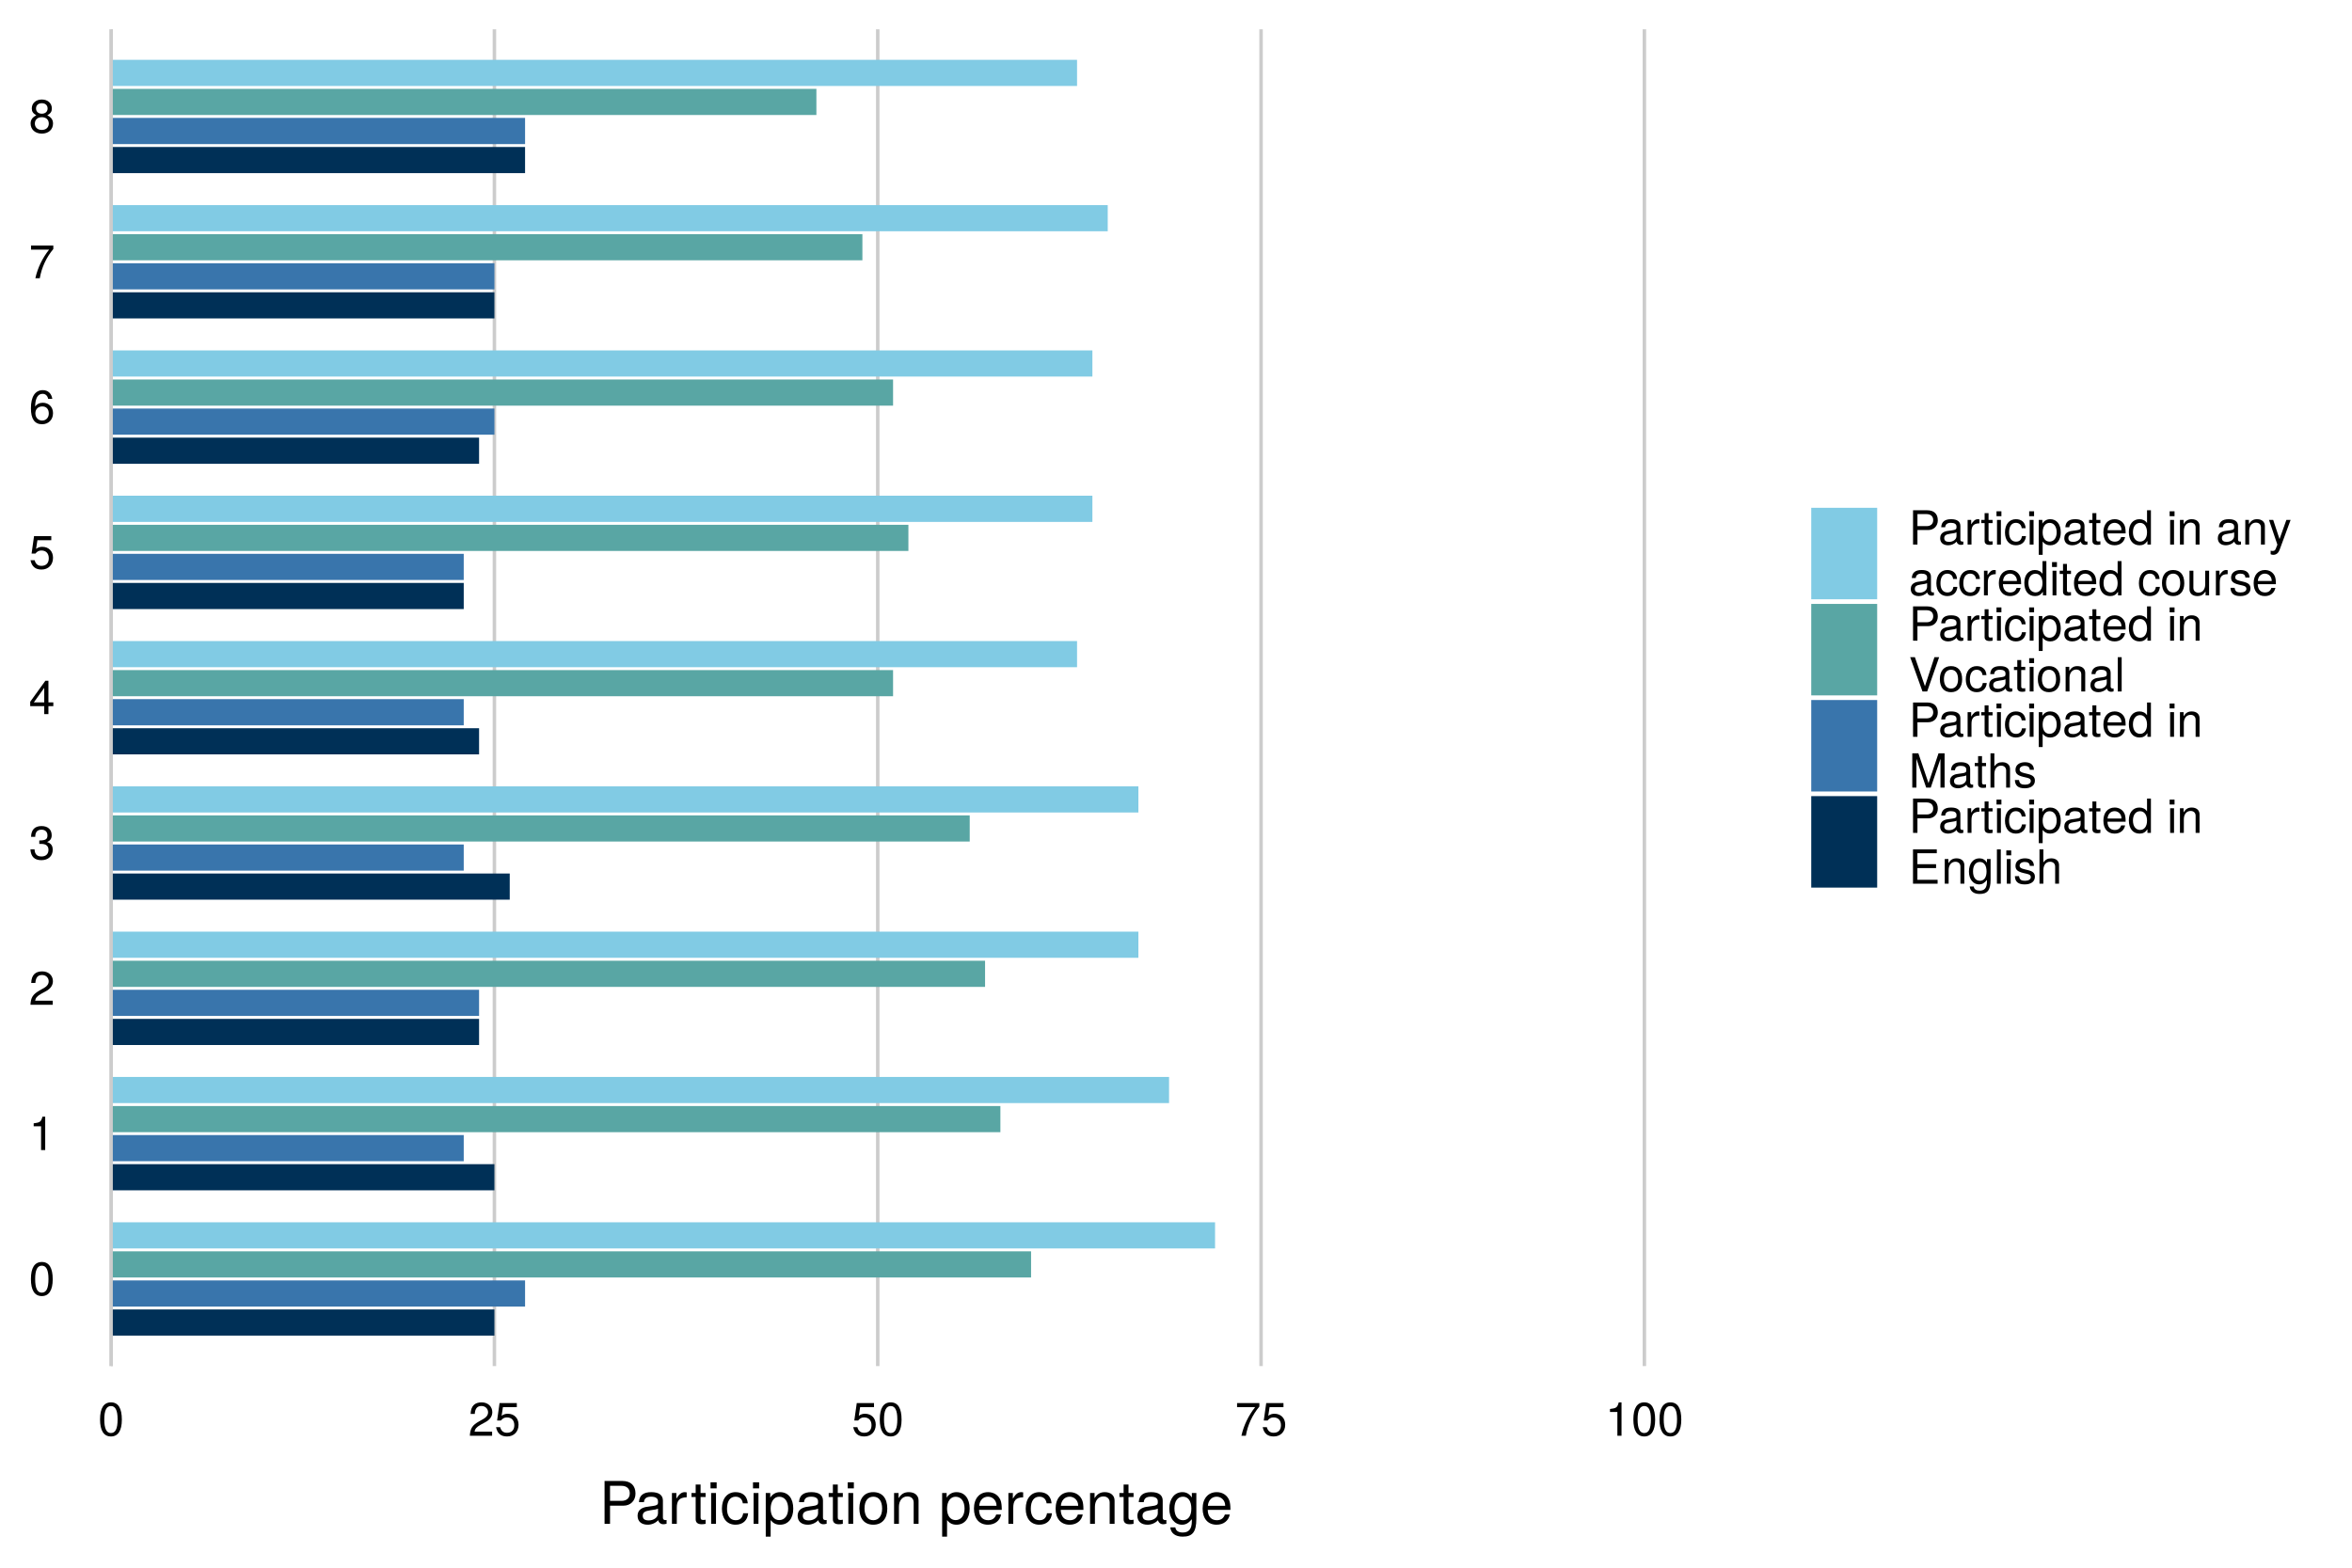 <?xml version="1.0" encoding="UTF-8"?>
<svg xmlns="http://www.w3.org/2000/svg" xmlns:xlink="http://www.w3.org/1999/xlink" width="720pt" height="480pt" viewBox="0 0 720 480" version="1.1">
<defs>
<g>
<symbol overflow="visible" id="glyph0-0">
<path style="stroke:none;" d=""/>
</symbol>
<symbol overflow="visible" id="glyph0-1">
<path style="stroke:none;" d="M 7.297 -4.906 C 7.297 -8.453 6.188 -10.219 3.969 -10.219 C 1.75 -10.219 0.625 -8.422 0.625 -5 C 0.625 -1.562 1.766 0.219 3.969 0.219 C 6.125 0.219 7.297 -1.562 7.297 -4.906 Z M 6 -5.031 C 6 -2.125 5.344 -0.828 3.938 -0.828 C 2.594 -0.828 1.922 -2.188 1.922 -4.984 C 1.922 -7.781 2.594 -9.094 3.969 -9.094 C 5.328 -9.094 6 -7.766 6 -5.031 Z M 6 -5.031 "/>
</symbol>
<symbol overflow="visible" id="glyph0-2">
<path style="stroke:none;" d="M 5 0 L 5 -10.219 L 4.156 -10.219 C 3.719 -8.641 3.422 -8.422 1.469 -8.188 L 1.469 -7.281 L 3.734 -7.281 L 3.734 0 Z M 5 0 "/>
</symbol>
<symbol overflow="visible" id="glyph0-3">
<path style="stroke:none;" d="M 7.359 -7.219 C 7.359 -8.953 6.016 -10.219 4.094 -10.219 C 2 -10.219 0.797 -9.141 0.719 -6.672 L 1.984 -6.672 C 2.094 -8.391 2.797 -9.109 4.047 -9.109 C 5.203 -9.109 6.062 -8.281 6.062 -7.188 C 6.062 -6.375 5.594 -5.688 4.688 -5.172 L 3.359 -4.422 C 1.219 -3.219 0.609 -2.25 0.484 0 L 7.297 0 L 7.297 -1.25 L 1.922 -1.25 C 2.047 -2.094 2.5 -2.625 3.766 -3.359 L 5.203 -4.141 C 6.625 -4.891 7.359 -5.969 7.359 -7.219 Z M 7.359 -7.219 "/>
</symbol>
<symbol overflow="visible" id="glyph0-4">
<path style="stroke:none;" d="M 7.297 -2.969 C 7.297 -4.203 6.781 -4.922 5.562 -5.344 C 6.516 -5.719 6.984 -6.375 6.984 -7.406 C 6.984 -9.156 5.812 -10.219 3.875 -10.219 C 1.812 -10.219 0.719 -9.094 0.672 -6.922 L 1.938 -6.922 C 1.969 -8.422 2.594 -9.109 3.891 -9.109 C 5.016 -9.109 5.688 -8.438 5.688 -7.359 C 5.688 -6.266 5.219 -5.812 3.188 -5.812 L 3.188 -4.75 L 3.875 -4.75 C 5.266 -4.75 6 -4.094 6 -2.953 C 6 -1.672 5.203 -0.906 3.875 -0.906 C 2.5 -0.906 1.812 -1.594 1.734 -3.078 L 0.469 -3.078 C 0.625 -0.812 1.75 0.219 3.828 0.219 C 5.938 0.219 7.297 -1.031 7.297 -2.969 Z M 7.297 -2.969 "/>
</symbol>
<symbol overflow="visible" id="glyph0-5">
<path style="stroke:none;" d="M 7.484 -2.453 L 7.484 -3.594 L 5.984 -3.594 L 5.984 -10.219 L 5.047 -10.219 L 0.406 -3.781 L 0.406 -2.453 L 4.703 -2.453 L 4.703 0 L 5.984 0 L 5.984 -2.453 Z M 4.703 -3.594 L 1.516 -3.594 L 4.703 -8.047 Z M 4.703 -3.594 "/>
</symbol>
<symbol overflow="visible" id="glyph0-6">
<path style="stroke:none;" d="M 7.391 -3.391 C 7.391 -5.406 6.047 -6.734 4.094 -6.734 C 3.375 -6.734 2.797 -6.547 2.203 -6.109 L 2.609 -8.75 L 6.859 -8.75 L 6.859 -10 L 1.578 -10 L 0.828 -4.656 L 1.984 -4.656 C 2.578 -5.359 3.062 -5.609 3.859 -5.609 C 5.234 -5.609 6.094 -4.719 6.094 -3.219 C 6.094 -1.75 5.25 -0.906 3.859 -0.906 C 2.75 -0.906 2.078 -1.469 1.766 -2.625 L 0.5 -2.625 C 0.922 -0.594 2.078 0.219 3.891 0.219 C 5.953 0.219 7.391 -1.219 7.391 -3.391 Z M 7.391 -3.391 "/>
</symbol>
<symbol overflow="visible" id="glyph0-7">
<path style="stroke:none;" d="M 7.391 -3.172 C 7.391 -5.078 6.094 -6.359 4.266 -6.359 C 3.25 -6.359 2.469 -5.969 1.922 -5.219 C 1.938 -7.703 2.734 -9.094 4.188 -9.094 C 5.078 -9.094 5.703 -8.531 5.906 -7.547 L 7.172 -7.547 C 6.922 -9.219 5.828 -10.219 4.281 -10.219 C 1.906 -10.219 0.625 -8.219 0.625 -4.656 C 0.625 -1.469 1.719 0.219 4.047 0.219 C 6 0.219 7.391 -1.172 7.391 -3.172 Z M 6.094 -3.062 C 6.094 -1.781 5.234 -0.906 4.062 -0.906 C 2.875 -0.906 1.984 -1.828 1.984 -3.141 C 1.984 -4.406 2.859 -5.234 4.109 -5.234 C 5.328 -5.234 6.094 -4.438 6.094 -3.062 Z M 6.094 -3.062 "/>
</symbol>
<symbol overflow="visible" id="glyph0-8">
<path style="stroke:none;" d="M 7.484 -8.938 L 7.484 -10 L 0.656 -10 L 0.656 -8.75 L 6.188 -8.75 C 4.156 -6.188 2.703 -3.203 1.984 0 L 3.344 0 C 3.906 -3.297 5.344 -6.375 7.484 -8.938 Z M 7.484 -8.938 "/>
</symbol>
<symbol overflow="visible" id="glyph0-9">
<path style="stroke:none;" d="M 7.391 -2.875 C 7.391 -4.016 6.812 -4.812 5.641 -5.375 C 6.688 -6 7.031 -6.531 7.031 -7.484 C 7.031 -9.094 5.781 -10.219 3.969 -10.219 C 2.156 -10.219 0.891 -9.094 0.891 -7.484 C 0.891 -6.547 1.234 -6.016 2.281 -5.375 C 1.109 -4.812 0.531 -4.016 0.531 -2.891 C 0.531 -1.016 1.938 0.219 3.969 0.219 C 5.984 0.219 7.391 -1.016 7.391 -2.875 Z M 5.734 -7.469 C 5.734 -6.516 5.031 -5.875 3.969 -5.875 C 2.891 -5.875 2.188 -6.516 2.188 -7.484 C 2.188 -8.453 2.891 -9.094 3.969 -9.094 C 5.047 -9.094 5.734 -8.453 5.734 -7.469 Z M 6.094 -2.859 C 6.094 -1.656 5.234 -0.906 3.938 -0.906 C 2.688 -0.906 1.828 -1.672 1.828 -2.859 C 1.828 -4.062 2.688 -4.812 3.969 -4.812 C 5.234 -4.812 6.094 -4.062 6.094 -2.859 Z M 6.094 -2.859 "/>
</symbol>
<symbol overflow="visible" id="glyph0-10">
<path style="stroke:none;" d="M 8.891 -7.422 C 8.891 -9.391 7.719 -10.5 5.641 -10.5 L 1.312 -10.5 L 1.312 0 L 2.656 0 L 2.656 -4.453 L 5.953 -4.453 C 7.672 -4.453 8.891 -5.672 8.891 -7.422 Z M 7.484 -7.484 C 7.484 -6.328 6.734 -5.641 5.453 -5.641 L 2.656 -5.641 L 2.656 -9.328 L 5.453 -9.328 C 6.734 -9.328 7.484 -8.625 7.484 -7.484 Z M 7.484 -7.484 "/>
</symbol>
<symbol overflow="visible" id="glyph0-11">
<path style="stroke:none;" d="M 7.703 -0.031 L 7.703 -0.938 C 7.578 -0.906 7.516 -0.906 7.453 -0.906 C 7.031 -0.906 6.797 -1.125 6.797 -1.5 L 6.797 -5.703 C 6.797 -7.047 5.812 -7.766 3.969 -7.766 C 2.125 -7.766 1.016 -7.062 0.938 -5.312 L 2.141 -5.312 C 2.25 -6.234 2.797 -6.656 3.922 -6.656 C 5 -6.656 5.609 -6.25 5.609 -5.531 L 5.609 -5.219 C 5.609 -4.703 5.297 -4.5 4.344 -4.375 C 2.656 -4.156 2.391 -4.109 1.938 -3.922 C 1.047 -3.562 0.609 -2.875 0.609 -1.953 C 0.609 -0.594 1.562 0.219 3.078 0.219 C 4.047 0.219 4.984 -0.188 5.641 -0.891 C 5.781 -0.312 6.297 0.094 6.891 0.094 C 7.125 0.094 7.312 0.078 7.703 -0.031 Z M 5.609 -2.609 C 5.609 -1.531 4.516 -0.828 3.344 -0.828 C 2.406 -0.828 1.859 -1.172 1.859 -1.984 C 1.859 -2.781 2.391 -3.125 3.672 -3.312 C 4.938 -3.484 5.203 -3.547 5.609 -3.734 Z M 5.609 -2.609 "/>
</symbol>
<symbol overflow="visible" id="glyph0-12">
<path style="stroke:none;" d="M 4.625 -6.5 L 4.625 -7.719 C 4.422 -7.75 4.328 -7.766 4.156 -7.766 C 3.391 -7.766 2.797 -7.297 2.109 -6.188 L 2.109 -7.547 L 1.016 -7.547 L 1.016 0 L 2.203 0 L 2.203 -3.922 C 2.203 -5.625 2.766 -6.469 4.625 -6.5 Z M 4.625 -6.5 "/>
</symbol>
<symbol overflow="visible" id="glyph0-13">
<path style="stroke:none;" d="M 3.656 0 L 3.656 -1.016 C 3.5 -0.969 3.312 -0.953 3.078 -0.953 C 2.562 -0.953 2.422 -1.094 2.422 -1.625 L 2.422 -6.562 L 3.656 -6.562 L 3.656 -7.547 L 2.422 -7.547 L 2.422 -9.625 L 1.219 -9.625 L 1.219 -7.547 L 0.203 -7.547 L 0.203 -6.562 L 1.219 -6.562 L 1.219 -1.094 C 1.219 -0.328 1.75 0.094 2.672 0.094 C 2.969 0.094 3.25 0.078 3.656 0 Z M 3.656 0 "/>
</symbol>
<symbol overflow="visible" id="glyph0-14">
<path style="stroke:none;" d="M 2.203 0 L 2.203 -7.547 L 1.016 -7.547 L 1.016 0 Z M 2.359 -8.688 L 2.359 -10.188 L 0.859 -10.188 L 0.859 -8.688 Z M 2.359 -8.688 "/>
</symbol>
<symbol overflow="visible" id="glyph0-15">
<path style="stroke:none;" d="M 6.875 -2.594 L 5.656 -2.594 C 5.453 -1.391 4.844 -0.891 3.812 -0.891 C 2.5 -0.891 1.703 -1.922 1.703 -3.703 C 1.703 -5.594 2.484 -6.656 3.781 -6.656 C 4.797 -6.656 5.438 -6.062 5.578 -5.016 L 6.781 -5.016 C 6.641 -6.859 5.484 -7.766 3.797 -7.766 C 1.766 -7.766 0.453 -6.203 0.453 -3.703 C 0.453 -1.266 1.75 0.219 3.781 0.219 C 5.594 0.219 6.734 -0.859 6.875 -2.594 Z M 6.875 -2.594 "/>
</symbol>
<symbol overflow="visible" id="glyph0-16">
<path style="stroke:none;" d="M 7.531 -3.703 C 7.531 -6.234 6.297 -7.766 4.297 -7.766 C 3.266 -7.766 2.453 -7.297 1.891 -6.406 L 1.891 -7.547 L 0.797 -7.547 L 0.797 3.141 L 1.984 3.141 L 1.984 -0.906 C 2.625 -0.125 3.328 0.219 4.312 0.219 C 6.25 0.219 7.531 -1.297 7.531 -3.703 Z M 6.281 -3.734 C 6.281 -2.016 5.406 -0.906 4.094 -0.906 C 2.828 -0.906 1.984 -1.938 1.984 -3.719 C 1.984 -5.484 2.828 -6.641 4.094 -6.641 C 5.422 -6.641 6.281 -5.531 6.281 -3.734 Z M 6.281 -3.734 "/>
</symbol>
<symbol overflow="visible" id="glyph0-17">
<path style="stroke:none;" d="M 7.391 -3.422 C 7.391 -4.531 7.297 -5.219 7.094 -5.781 C 6.594 -7.016 5.453 -7.766 4.031 -7.766 C 1.938 -7.766 0.578 -6.203 0.578 -3.734 C 0.578 -1.25 1.891 0.219 4 0.219 C 5.734 0.219 6.922 -0.766 7.234 -2.297 L 6.016 -2.297 C 5.688 -1.297 5.016 -0.891 4.047 -0.891 C 2.797 -0.891 1.859 -1.703 1.828 -3.422 Z M 6.109 -4.5 C 6.109 -4.5 6.109 -4.438 6.094 -4.406 L 1.859 -4.406 C 1.953 -5.75 2.812 -6.656 4.016 -6.656 C 5.203 -6.656 6.109 -5.672 6.109 -4.5 Z M 6.109 -4.5 "/>
</symbol>
<symbol overflow="visible" id="glyph0-18">
<path style="stroke:none;" d="M 7.125 0 L 7.125 -10.5 L 5.938 -10.5 L 5.938 -6.594 C 5.438 -7.359 4.625 -7.766 3.609 -7.766 C 1.656 -7.766 0.375 -6.25 0.375 -3.844 C 0.375 -1.297 1.625 0.219 3.656 0.219 C 4.703 0.219 5.422 -0.172 6.062 -1.109 L 6.062 0 Z M 5.938 -3.75 C 5.938 -2 5.094 -0.906 3.828 -0.906 C 2.5 -0.906 1.625 -2.016 1.625 -3.781 C 1.625 -5.531 2.5 -6.641 3.812 -6.641 C 5.109 -6.641 5.938 -5.484 5.938 -3.75 Z M 5.938 -3.75 "/>
</symbol>
<symbol overflow="visible" id="glyph0-19">
<path style="stroke:none;" d=""/>
</symbol>
<symbol overflow="visible" id="glyph0-20">
<path style="stroke:none;" d="M 7.016 0 L 7.016 -5.703 C 7.016 -6.953 6.078 -7.766 4.625 -7.766 C 3.5 -7.766 2.781 -7.328 2.125 -6.281 L 2.125 -7.547 L 1.016 -7.547 L 1.016 0 L 2.203 0 L 2.203 -4.156 C 2.203 -5.703 3.047 -6.719 4.266 -6.719 C 5.219 -6.719 5.812 -6.141 5.812 -5.234 L 5.812 0 Z M 7.016 0 "/>
</symbol>
<symbol overflow="visible" id="glyph0-21">
<path style="stroke:none;" d="M 6.891 -7.547 L 5.594 -7.547 L 3.5 -1.672 L 1.562 -7.547 L 0.281 -7.547 L 2.844 0.031 L 2.375 1.219 C 2.172 1.75 1.938 1.953 1.406 1.953 C 1.234 1.953 1.031 1.938 0.781 1.875 L 0.781 2.953 C 1.016 3.078 1.266 3.141 1.578 3.141 C 2.438 3.141 3.125 2.672 3.531 1.578 Z M 6.891 -7.547 "/>
</symbol>
<symbol overflow="visible" id="glyph0-22">
<path style="stroke:none;" d="M 7.344 -3.719 C 7.344 -6.328 6.094 -7.766 3.922 -7.766 C 1.797 -7.766 0.516 -6.312 0.516 -3.781 C 0.516 -1.234 1.781 0.219 3.938 0.219 C 6.047 0.219 7.344 -1.234 7.344 -3.719 Z M 6.094 -3.734 C 6.094 -1.953 5.266 -0.891 3.938 -0.891 C 2.594 -0.891 1.766 -1.938 1.766 -3.781 C 1.766 -5.594 2.594 -6.656 3.938 -6.656 C 5.281 -6.656 6.094 -5.609 6.094 -3.734 Z M 6.094 -3.734 "/>
</symbol>
<symbol overflow="visible" id="glyph0-23">
<path style="stroke:none;" d="M 6.938 0 L 6.938 -7.547 L 5.75 -7.547 L 5.75 -3.391 C 5.75 -1.844 4.938 -0.828 3.688 -0.828 C 2.734 -0.828 2.125 -1.406 2.125 -2.312 L 2.125 -7.547 L 0.938 -7.547 L 0.938 -1.844 C 0.938 -0.594 1.875 0.219 3.344 0.219 C 4.453 0.219 5.156 -0.172 5.859 -1.172 L 5.859 0 Z M 6.938 0 "/>
</symbol>
<symbol overflow="visible" id="glyph0-24">
<path style="stroke:none;" d="M 6.609 -2.125 C 6.609 -3.234 5.984 -3.797 4.484 -4.156 L 3.328 -4.438 C 2.344 -4.672 1.938 -4.984 1.938 -5.516 C 1.938 -6.203 2.547 -6.656 3.531 -6.656 C 4.5 -6.656 5.016 -6.234 5.047 -5.453 L 6.312 -5.453 C 6.297 -6.922 5.312 -7.766 3.578 -7.766 C 1.812 -7.766 0.672 -6.859 0.672 -5.453 C 0.672 -4.281 1.281 -3.719 3.062 -3.281 L 4.188 -3.016 C 5.031 -2.812 5.359 -2.562 5.359 -2.016 C 5.359 -1.312 4.656 -0.891 3.594 -0.891 C 2.516 -0.891 1.922 -1.156 1.75 -2.312 L 0.484 -2.312 C 0.547 -0.562 1.531 0.219 3.5 0.219 C 5.406 0.219 6.609 -0.656 6.609 -2.125 Z M 6.609 -2.125 "/>
</symbol>
<symbol overflow="visible" id="glyph0-25">
<path style="stroke:none;" d="M 9.297 -10.5 L 7.859 -10.5 L 4.953 -1.609 L 1.875 -10.5 L 0.438 -10.5 L 4.203 0 L 5.641 0 Z M 9.297 -10.5 "/>
</symbol>
<symbol overflow="visible" id="glyph0-26">
<path style="stroke:none;" d="M 2.172 0 L 2.172 -10.5 L 0.984 -10.5 L 0.984 0 Z M 2.172 0 "/>
</symbol>
<symbol overflow="visible" id="glyph0-27">
<path style="stroke:none;" d="M 10.969 0 L 10.969 -10.5 L 9.109 -10.5 L 6.047 -1.359 L 2.938 -10.5 L 1.078 -10.5 L 1.078 0 L 2.344 0 L 2.344 -8.797 L 5.328 0 L 6.734 0 L 9.703 -8.797 L 9.703 0 Z M 10.969 0 "/>
</symbol>
<symbol overflow="visible" id="glyph0-28">
<path style="stroke:none;" d="M 7 0 L 7 -5.703 C 7 -6.969 6.094 -7.766 4.625 -7.766 C 3.562 -7.766 2.906 -7.438 2.203 -6.516 L 2.203 -10.5 L 1.016 -10.5 L 1.016 0 L 2.203 0 L 2.203 -4.156 C 2.203 -5.703 3.016 -6.719 4.25 -6.719 C 5.094 -6.719 5.812 -6.219 5.812 -5.234 L 5.812 0 Z M 7 0 "/>
</symbol>
<symbol overflow="visible" id="glyph0-29">
<path style="stroke:none;" d="M 8.828 0 L 8.828 -1.188 L 2.641 -1.188 L 2.641 -4.781 L 8.359 -4.781 L 8.359 -5.969 L 2.641 -5.969 L 2.641 -9.328 L 8.578 -9.328 L 8.578 -10.5 L 1.297 -10.5 L 1.297 0 Z M 8.828 0 "/>
</symbol>
<symbol overflow="visible" id="glyph0-30">
<path style="stroke:none;" d="M 7.047 -1.234 L 7.047 -7.547 L 5.938 -7.547 L 5.938 -6.453 C 5.328 -7.344 4.594 -7.766 3.625 -7.766 C 1.719 -7.766 0.422 -6.156 0.422 -3.703 C 0.422 -1.328 1.75 0.219 3.531 0.219 C 4.484 0.219 5.141 -0.188 5.938 -1.141 L 5.938 -0.641 C 5.938 1.375 5.109 2.125 3.719 2.125 C 2.766 2.125 2.031 1.781 1.891 0.859 L 0.656 0.859 C 0.797 2.297 1.906 3.141 3.672 3.141 C 6.031 3.141 7.047 2.094 7.047 -1.234 Z M 5.812 -3.734 C 5.812 -1.938 5.047 -0.891 3.781 -0.891 C 2.469 -0.891 1.672 -1.938 1.672 -3.781 C 1.672 -5.594 2.484 -6.656 3.766 -6.656 C 5.062 -6.656 5.812 -5.562 5.812 -3.734 Z M 5.812 -3.734 "/>
</symbol>
<symbol overflow="visible" id="glyph1-0">
<path style="stroke:none;" d=""/>
</symbol>
<symbol overflow="visible" id="glyph1-1">
<path style="stroke:none;" d="M 11.109 -9.266 C 11.109 -11.734 9.641 -13.125 7.062 -13.125 L 1.641 -13.125 L 1.641 0 L 3.312 0 L 3.312 -5.562 L 7.438 -5.562 C 9.594 -5.562 11.109 -7.094 11.109 -9.266 Z M 9.359 -9.344 C 9.359 -7.906 8.406 -7.031 6.797 -7.031 L 3.312 -7.031 L 3.312 -11.641 L 6.797 -11.641 C 8.406 -11.641 9.359 -10.781 9.359 -9.344 Z M 9.359 -9.344 "/>
</symbol>
<symbol overflow="visible" id="glyph1-2">
<path style="stroke:none;" d="M 9.625 -0.031 L 9.625 -1.172 C 9.469 -1.141 9.391 -1.141 9.312 -1.141 C 8.781 -1.141 8.5 -1.406 8.5 -1.875 L 8.5 -7.125 C 8.5 -8.797 7.266 -9.703 4.953 -9.703 C 2.656 -9.703 1.266 -8.812 1.172 -6.641 L 2.688 -6.641 C 2.812 -7.797 3.484 -8.312 4.891 -8.312 C 6.25 -8.312 7 -7.812 7 -6.906 L 7 -6.516 C 7 -5.891 6.625 -5.609 5.438 -5.469 C 3.312 -5.203 2.984 -5.125 2.406 -4.891 C 1.312 -4.453 0.75 -3.594 0.75 -2.453 C 0.75 -0.734 1.938 0.266 3.859 0.266 C 5.062 0.266 6.234 -0.234 7.062 -1.109 C 7.219 -0.391 7.859 0.125 8.609 0.125 C 8.906 0.125 9.141 0.094 9.625 -0.031 Z M 7 -3.266 C 7 -1.906 5.641 -1.047 4.172 -1.047 C 3 -1.047 2.328 -1.453 2.328 -2.484 C 2.328 -3.469 2.984 -3.906 4.594 -4.141 C 6.172 -4.359 6.5 -4.422 7 -4.656 Z M 7 -3.266 "/>
</symbol>
<symbol overflow="visible" id="glyph1-3">
<path style="stroke:none;" d="M 5.781 -8.125 L 5.781 -9.641 C 5.531 -9.688 5.406 -9.703 5.203 -9.703 C 4.234 -9.703 3.484 -9.125 2.625 -7.719 L 2.625 -9.438 L 1.266 -9.438 L 1.266 0 L 2.75 0 L 2.75 -4.891 C 2.75 -7.016 3.453 -8.078 5.781 -8.125 Z M 5.781 -8.125 "/>
</symbol>
<symbol overflow="visible" id="glyph1-4">
<path style="stroke:none;" d="M 4.578 0 L 4.578 -1.266 C 4.375 -1.203 4.141 -1.188 3.859 -1.188 C 3.203 -1.188 3.031 -1.375 3.031 -2.031 L 3.031 -8.203 L 4.578 -8.203 L 4.578 -9.438 L 3.031 -9.438 L 3.031 -12.031 L 1.531 -12.031 L 1.531 -9.438 L 0.25 -9.438 L 0.25 -8.203 L 1.531 -8.203 L 1.531 -1.375 C 1.531 -0.406 2.172 0.125 3.344 0.125 C 3.703 0.125 4.062 0.094 4.578 0 Z M 4.578 0 "/>
</symbol>
<symbol overflow="visible" id="glyph1-5">
<path style="stroke:none;" d="M 2.75 0 L 2.75 -9.438 L 1.266 -9.438 L 1.266 0 Z M 2.953 -10.859 L 2.953 -12.719 L 1.078 -12.719 L 1.078 -10.859 Z M 2.953 -10.859 "/>
</symbol>
<symbol overflow="visible" id="glyph1-6">
<path style="stroke:none;" d="M 8.594 -3.234 L 7.078 -3.234 C 6.828 -1.734 6.047 -1.109 4.766 -1.109 C 3.109 -1.109 2.125 -2.391 2.125 -4.625 C 2.125 -6.984 3.094 -8.312 4.734 -8.312 C 6 -8.312 6.781 -7.578 6.969 -6.266 L 8.484 -6.266 C 8.297 -8.562 6.859 -9.703 4.75 -9.703 C 2.219 -9.703 0.562 -7.766 0.562 -4.625 C 0.562 -1.578 2.172 0.266 4.734 0.266 C 6.984 0.266 8.406 -1.078 8.594 -3.234 Z M 8.594 -3.234 "/>
</symbol>
<symbol overflow="visible" id="glyph1-7">
<path style="stroke:none;" d="M 9.406 -4.625 C 9.406 -7.797 7.859 -9.703 5.359 -9.703 C 4.094 -9.703 3.062 -9.125 2.359 -8.016 L 2.359 -9.438 L 0.984 -9.438 L 0.984 3.922 L 2.484 3.922 L 2.484 -1.141 C 3.281 -0.156 4.156 0.266 5.375 0.266 C 7.812 0.266 9.406 -1.625 9.406 -4.625 Z M 7.844 -4.656 C 7.844 -2.516 6.75 -1.141 5.109 -1.141 C 3.531 -1.141 2.484 -2.438 2.484 -4.641 C 2.484 -6.859 3.531 -8.297 5.109 -8.297 C 6.766 -8.297 7.844 -6.906 7.844 -4.656 Z M 7.844 -4.656 "/>
</symbol>
<symbol overflow="visible" id="glyph1-8">
<path style="stroke:none;" d="M 9.188 -4.641 C 9.188 -7.906 7.609 -9.703 4.891 -9.703 C 2.25 -9.703 0.641 -7.891 0.641 -4.719 C 0.641 -1.547 2.234 0.266 4.906 0.266 C 7.562 0.266 9.188 -1.547 9.188 -4.641 Z M 7.609 -4.656 C 7.609 -2.453 6.562 -1.109 4.906 -1.109 C 3.234 -1.109 2.219 -2.438 2.219 -4.719 C 2.219 -6.984 3.234 -8.312 4.906 -8.312 C 6.609 -8.312 7.609 -7 7.609 -4.656 Z M 7.609 -4.656 "/>
</symbol>
<symbol overflow="visible" id="glyph1-9">
<path style="stroke:none;" d="M 8.766 0 L 8.766 -7.125 C 8.766 -8.688 7.594 -9.703 5.781 -9.703 C 4.375 -9.703 3.469 -9.156 2.641 -7.844 L 2.641 -9.438 L 1.266 -9.438 L 1.266 0 L 2.75 0 L 2.75 -5.203 C 2.75 -7.125 3.797 -8.391 5.328 -8.391 C 6.516 -8.391 7.266 -7.672 7.266 -6.531 L 7.266 0 Z M 8.766 0 "/>
</symbol>
<symbol overflow="visible" id="glyph1-10">
<path style="stroke:none;" d=""/>
</symbol>
<symbol overflow="visible" id="glyph1-11">
<path style="stroke:none;" d="M 9.234 -4.281 C 9.234 -5.656 9.125 -6.516 8.859 -7.219 C 8.25 -8.766 6.797 -9.703 5.047 -9.703 C 2.406 -9.703 0.719 -7.766 0.719 -4.656 C 0.719 -1.562 2.359 0.266 5 0.266 C 7.156 0.266 8.656 -0.953 9.031 -2.859 L 7.531 -2.859 C 7.109 -1.625 6.266 -1.109 5.062 -1.109 C 3.484 -1.109 2.328 -2.125 2.281 -4.281 Z M 7.625 -5.609 C 7.625 -5.609 7.625 -5.547 7.609 -5.516 L 2.328 -5.516 C 2.453 -7.188 3.516 -8.312 5.016 -8.312 C 6.5 -8.312 7.625 -7.094 7.625 -5.609 Z M 7.625 -5.609 "/>
</symbol>
<symbol overflow="visible" id="glyph1-12">
<path style="stroke:none;" d="M 8.797 -1.547 L 8.797 -9.438 L 7.422 -9.438 L 7.422 -8.062 C 6.656 -9.188 5.734 -9.703 4.531 -9.703 C 2.141 -9.703 0.516 -7.688 0.516 -4.625 C 0.516 -1.656 2.203 0.266 4.406 0.266 C 5.594 0.266 6.422 -0.234 7.422 -1.422 L 7.422 -0.797 C 7.422 1.703 6.391 2.656 4.641 2.656 C 3.453 2.656 2.531 2.234 2.359 1.078 L 0.828 1.078 C 0.984 2.859 2.375 3.922 4.594 3.922 C 7.547 3.922 8.797 2.609 8.797 -1.547 Z M 7.266 -4.656 C 7.266 -2.406 6.297 -1.109 4.719 -1.109 C 3.078 -1.109 2.094 -2.438 2.094 -4.719 C 2.094 -6.984 3.094 -8.312 4.703 -8.312 C 6.312 -8.312 7.266 -6.953 7.266 -4.656 Z M 7.266 -4.656 "/>
</symbol>
</g>
<clipPath id="clip1">
  <path d="M 34.004 8.965 L 35 8.965 L 35 418.281 L 34.004 418.281 Z M 34.004 8.965 "/>
</clipPath>
<clipPath id="clip2">
  <path d="M 150 8.965 L 152 8.965 L 152 418.281 L 150 418.281 Z M 150 8.965 "/>
</clipPath>
<clipPath id="clip3">
  <path d="M 268 8.965 L 270 8.965 L 270 418.281 L 268 418.281 Z M 268 8.965 "/>
</clipPath>
<clipPath id="clip4">
  <path d="M 385 8.965 L 387 8.965 L 387 418.281 L 385 418.281 Z M 385 8.965 "/>
</clipPath>
<clipPath id="clip5">
  <path d="M 502 8.965 L 504 8.965 L 504 418.281 L 502 418.281 Z M 502 8.965 "/>
</clipPath>
<clipPath id="clip6">
  <path d="M 34.004 400 L 152 400 L 152 409 L 34.004 409 Z M 34.004 400 "/>
</clipPath>
<clipPath id="clip7">
  <path d="M 34.004 392 L 161 392 L 161 401 L 34.004 401 Z M 34.004 392 "/>
</clipPath>
<clipPath id="clip8">
  <path d="M 34.004 383 L 316 383 L 316 392 L 34.004 392 Z M 34.004 383 "/>
</clipPath>
<clipPath id="clip9">
  <path d="M 34.004 374 L 372 374 L 372 383 L 34.004 383 Z M 34.004 374 "/>
</clipPath>
<clipPath id="clip10">
  <path d="M 34.004 356 L 152 356 L 152 365 L 34.004 365 Z M 34.004 356 "/>
</clipPath>
<clipPath id="clip11">
  <path d="M 34.004 347 L 142 347 L 142 356 L 34.004 356 Z M 34.004 347 "/>
</clipPath>
<clipPath id="clip12">
  <path d="M 34.004 338 L 307 338 L 307 347 L 34.004 347 Z M 34.004 338 "/>
</clipPath>
<clipPath id="clip13">
  <path d="M 34.004 329 L 358 329 L 358 338 L 34.004 338 Z M 34.004 329 "/>
</clipPath>
<clipPath id="clip14">
  <path d="M 34.004 311 L 147 311 L 147 320 L 34.004 320 Z M 34.004 311 "/>
</clipPath>
<clipPath id="clip15">
  <path d="M 34.004 303 L 147 303 L 147 312 L 34.004 312 Z M 34.004 303 "/>
</clipPath>
<clipPath id="clip16">
  <path d="M 34.004 294 L 302 294 L 302 303 L 34.004 303 Z M 34.004 294 "/>
</clipPath>
<clipPath id="clip17">
  <path d="M 34.004 285 L 349 285 L 349 294 L 34.004 294 Z M 34.004 285 "/>
</clipPath>
<clipPath id="clip18">
  <path d="M 34.004 267 L 157 267 L 157 276 L 34.004 276 Z M 34.004 267 "/>
</clipPath>
<clipPath id="clip19">
  <path d="M 34.004 258 L 142 258 L 142 267 L 34.004 267 Z M 34.004 258 "/>
</clipPath>
<clipPath id="clip20">
  <path d="M 34.004 249 L 297 249 L 297 258 L 34.004 258 Z M 34.004 249 "/>
</clipPath>
<clipPath id="clip21">
  <path d="M 34.004 240 L 349 240 L 349 249 L 34.004 249 Z M 34.004 240 "/>
</clipPath>
<clipPath id="clip22">
  <path d="M 34.004 222 L 147 222 L 147 231 L 34.004 231 Z M 34.004 222 "/>
</clipPath>
<clipPath id="clip23">
  <path d="M 34.004 214 L 142 214 L 142 223 L 34.004 223 Z M 34.004 214 "/>
</clipPath>
<clipPath id="clip24">
  <path d="M 34.004 205 L 274 205 L 274 214 L 34.004 214 Z M 34.004 205 "/>
</clipPath>
<clipPath id="clip25">
  <path d="M 34.004 196 L 330 196 L 330 205 L 34.004 205 Z M 34.004 196 "/>
</clipPath>
<clipPath id="clip26">
  <path d="M 34.004 178 L 142 178 L 142 187 L 34.004 187 Z M 34.004 178 "/>
</clipPath>
<clipPath id="clip27">
  <path d="M 34.004 169 L 142 169 L 142 178 L 34.004 178 Z M 34.004 169 "/>
</clipPath>
<clipPath id="clip28">
  <path d="M 34.004 160 L 279 160 L 279 169 L 34.004 169 Z M 34.004 160 "/>
</clipPath>
<clipPath id="clip29">
  <path d="M 34.004 151 L 335 151 L 335 160 L 34.004 160 Z M 34.004 151 "/>
</clipPath>
<clipPath id="clip30">
  <path d="M 34.004 133 L 147 133 L 147 142 L 34.004 142 Z M 34.004 133 "/>
</clipPath>
<clipPath id="clip31">
  <path d="M 34.004 125 L 152 125 L 152 134 L 34.004 134 Z M 34.004 125 "/>
</clipPath>
<clipPath id="clip32">
  <path d="M 34.004 116 L 274 116 L 274 125 L 34.004 125 Z M 34.004 116 "/>
</clipPath>
<clipPath id="clip33">
  <path d="M 34.004 107 L 335 107 L 335 116 L 34.004 116 Z M 34.004 107 "/>
</clipPath>
<clipPath id="clip34">
  <path d="M 34.004 89 L 152 89 L 152 98 L 34.004 98 Z M 34.004 89 "/>
</clipPath>
<clipPath id="clip35">
  <path d="M 34.004 80 L 152 80 L 152 89 L 34.004 89 Z M 34.004 80 "/>
</clipPath>
<clipPath id="clip36">
  <path d="M 34.004 71 L 264 71 L 264 80 L 34.004 80 Z M 34.004 71 "/>
</clipPath>
<clipPath id="clip37">
  <path d="M 34.004 62 L 340 62 L 340 71 L 34.004 71 Z M 34.004 62 "/>
</clipPath>
<clipPath id="clip38">
  <path d="M 34.004 45 L 161 45 L 161 54 L 34.004 54 Z M 34.004 45 "/>
</clipPath>
<clipPath id="clip39">
  <path d="M 34.004 36 L 161 36 L 161 45 L 34.004 45 Z M 34.004 36 "/>
</clipPath>
<clipPath id="clip40">
  <path d="M 34.004 27 L 250 27 L 250 36 L 34.004 36 Z M 34.004 27 "/>
</clipPath>
<clipPath id="clip41">
  <path d="M 34.004 18 L 330 18 L 330 27 L 34.004 27 Z M 34.004 18 "/>
</clipPath>
</defs>
<g id="surface3065">
<rect x="0" y="0" width="720" height="480" style="fill:rgb(100%,100%,100%);fill-opacity:1;stroke:none;"/>
<rect x="0" y="0" width="720" height="480" style="fill:rgb(100%,100%,100%);fill-opacity:1;stroke:none;"/>
<path style="fill:none;stroke-width:1.746;stroke-linecap:round;stroke-linejoin:round;stroke:rgb(100%,100%,100%);stroke-opacity:1;stroke-miterlimit:10;" d="M 0 480 L 720 480 L 720 0 L 0 0 Z M 0 480 "/>
<g clip-path="url(#clip1)" clip-rule="nonzero">
<path style="fill:none;stroke-width:1.067;stroke-linecap:butt;stroke-linejoin:round;stroke:rgb(80%,80%,80%);stroke-opacity:1;stroke-miterlimit:10;" d="M 34.004 418.285 L 34.004 8.965 "/>
</g>
<g clip-path="url(#clip2)" clip-rule="nonzero">
<path style="fill:none;stroke-width:1.067;stroke-linecap:butt;stroke-linejoin:round;stroke:rgb(80%,80%,80%);stroke-opacity:1;stroke-miterlimit:10;" d="M 151.348 418.285 L 151.348 8.965 "/>
</g>
<g clip-path="url(#clip3)" clip-rule="nonzero">
<path style="fill:none;stroke-width:1.067;stroke-linecap:butt;stroke-linejoin:round;stroke:rgb(80%,80%,80%);stroke-opacity:1;stroke-miterlimit:10;" d="M 268.695 418.285 L 268.695 8.965 "/>
</g>
<g clip-path="url(#clip4)" clip-rule="nonzero">
<path style="fill:none;stroke-width:1.067;stroke-linecap:butt;stroke-linejoin:round;stroke:rgb(80%,80%,80%);stroke-opacity:1;stroke-miterlimit:10;" d="M 386.039 418.285 L 386.039 8.965 "/>
</g>
<g clip-path="url(#clip5)" clip-rule="nonzero">
<path style="fill:none;stroke-width:1.067;stroke-linecap:butt;stroke-linejoin:round;stroke:rgb(80%,80%,80%);stroke-opacity:1;stroke-miterlimit:10;" d="M 503.383 418.285 L 503.383 8.965 "/>
</g>
<g clip-path="url(#clip6)" clip-rule="nonzero">
<path style=" stroke:none;fill-rule:nonzero;fill:rgb(0%,18.824%,34.118%);fill-opacity:1;" d="M 34.004 408.941 L 151.348 408.941 L 151.348 400.934 L 34.004 400.934 Z M 34.004 408.941 "/>
</g>
<g clip-path="url(#clip7)" clip-rule="nonzero">
<path style=" stroke:none;fill-rule:nonzero;fill:rgb(22.353%,45.882%,67.451%);fill-opacity:1;" d="M 34.004 400.043 L 160.734 400.043 L 160.734 392.035 L 34.004 392.035 Z M 34.004 400.043 "/>
</g>
<g clip-path="url(#clip8)" clip-rule="nonzero">
<path style=" stroke:none;fill-rule:nonzero;fill:rgb(34.902%,65.098%,64.314%);fill-opacity:1;" d="M 34.004 391.145 L 315.633 391.145 L 315.633 383.137 L 34.004 383.137 Z M 34.004 391.145 "/>
</g>
<g clip-path="url(#clip9)" clip-rule="nonzero">
<path style=" stroke:none;fill-rule:nonzero;fill:rgb(50.588%,79.608%,89.412%);fill-opacity:1;" d="M 34.004 382.246 L 371.957 382.246 L 371.957 374.238 L 34.004 374.238 Z M 34.004 382.246 "/>
</g>
<g clip-path="url(#clip10)" clip-rule="nonzero">
<path style=" stroke:none;fill-rule:nonzero;fill:rgb(0%,18.824%,34.118%);fill-opacity:1;" d="M 34.004 364.449 L 151.348 364.449 L 151.348 356.441 L 34.004 356.441 Z M 34.004 364.449 "/>
</g>
<g clip-path="url(#clip11)" clip-rule="nonzero">
<path style=" stroke:none;fill-rule:nonzero;fill:rgb(22.353%,45.882%,67.451%);fill-opacity:1;" d="M 34.004 355.551 L 141.961 355.551 L 141.961 347.543 L 34.004 347.543 Z M 34.004 355.551 "/>
</g>
<g clip-path="url(#clip12)" clip-rule="nonzero">
<path style=" stroke:none;fill-rule:nonzero;fill:rgb(34.902%,65.098%,64.314%);fill-opacity:1;" d="M 34.004 346.652 L 306.242 346.652 L 306.242 338.645 L 34.004 338.645 Z M 34.004 346.652 "/>
</g>
<g clip-path="url(#clip13)" clip-rule="nonzero">
<path style=" stroke:none;fill-rule:nonzero;fill:rgb(50.588%,79.608%,89.412%);fill-opacity:1;" d="M 34.004 337.754 L 357.875 337.754 L 357.875 329.746 L 34.004 329.746 Z M 34.004 337.754 "/>
</g>
<g clip-path="url(#clip14)" clip-rule="nonzero">
<path style=" stroke:none;fill-rule:nonzero;fill:rgb(0%,18.824%,34.118%);fill-opacity:1;" d="M 34.004 319.961 L 146.656 319.961 L 146.656 311.953 L 34.004 311.953 Z M 34.004 319.961 "/>
</g>
<g clip-path="url(#clip15)" clip-rule="nonzero">
<path style=" stroke:none;fill-rule:nonzero;fill:rgb(22.353%,45.882%,67.451%);fill-opacity:1;" d="M 34.004 311.062 L 146.656 311.062 L 146.656 303.055 L 34.004 303.055 Z M 34.004 311.062 "/>
</g>
<g clip-path="url(#clip16)" clip-rule="nonzero">
<path style=" stroke:none;fill-rule:nonzero;fill:rgb(34.902%,65.098%,64.314%);fill-opacity:1;" d="M 34.004 302.164 L 301.551 302.164 L 301.551 294.156 L 34.004 294.156 Z M 34.004 302.164 "/>
</g>
<g clip-path="url(#clip17)" clip-rule="nonzero">
<path style=" stroke:none;fill-rule:nonzero;fill:rgb(50.588%,79.608%,89.412%);fill-opacity:1;" d="M 34.004 293.266 L 348.488 293.266 L 348.488 285.258 L 34.004 285.258 Z M 34.004 293.266 "/>
</g>
<g clip-path="url(#clip18)" clip-rule="nonzero">
<path style=" stroke:none;fill-rule:nonzero;fill:rgb(0%,18.824%,34.118%);fill-opacity:1;" d="M 34.004 275.469 L 156.043 275.469 L 156.043 267.461 L 34.004 267.461 Z M 34.004 275.469 "/>
</g>
<g clip-path="url(#clip19)" clip-rule="nonzero">
<path style=" stroke:none;fill-rule:nonzero;fill:rgb(22.353%,45.882%,67.451%);fill-opacity:1;" d="M 34.004 266.57 L 141.961 266.57 L 141.961 258.562 L 34.004 258.562 Z M 34.004 266.57 "/>
</g>
<g clip-path="url(#clip20)" clip-rule="nonzero">
<path style=" stroke:none;fill-rule:nonzero;fill:rgb(34.902%,65.098%,64.314%);fill-opacity:1;" d="M 34.004 257.672 L 296.855 257.672 L 296.855 249.664 L 34.004 249.664 Z M 34.004 257.672 "/>
</g>
<g clip-path="url(#clip21)" clip-rule="nonzero">
<path style=" stroke:none;fill-rule:nonzero;fill:rgb(50.588%,79.608%,89.412%);fill-opacity:1;" d="M 34.004 248.773 L 348.488 248.773 L 348.488 240.766 L 34.004 240.766 Z M 34.004 248.773 "/>
</g>
<g clip-path="url(#clip22)" clip-rule="nonzero">
<path style=" stroke:none;fill-rule:nonzero;fill:rgb(0%,18.824%,34.118%);fill-opacity:1;" d="M 34.004 230.977 L 146.656 230.977 L 146.656 222.969 L 34.004 222.969 Z M 34.004 230.977 "/>
</g>
<g clip-path="url(#clip23)" clip-rule="nonzero">
<path style=" stroke:none;fill-rule:nonzero;fill:rgb(22.353%,45.882%,67.451%);fill-opacity:1;" d="M 34.004 222.078 L 141.961 222.078 L 141.961 214.07 L 34.004 214.07 Z M 34.004 222.078 "/>
</g>
<g clip-path="url(#clip24)" clip-rule="nonzero">
<path style=" stroke:none;fill-rule:nonzero;fill:rgb(34.902%,65.098%,64.314%);fill-opacity:1;" d="M 34.004 213.18 L 273.387 213.18 L 273.387 205.172 L 34.004 205.172 Z M 34.004 213.18 "/>
</g>
<g clip-path="url(#clip25)" clip-rule="nonzero">
<path style=" stroke:none;fill-rule:nonzero;fill:rgb(50.588%,79.608%,89.412%);fill-opacity:1;" d="M 34.004 204.281 L 329.711 204.281 L 329.711 196.273 L 34.004 196.273 Z M 34.004 204.281 "/>
</g>
<g clip-path="url(#clip26)" clip-rule="nonzero">
<path style=" stroke:none;fill-rule:nonzero;fill:rgb(0%,18.824%,34.118%);fill-opacity:1;" d="M 34.004 186.484 L 141.961 186.484 L 141.961 178.477 L 34.004 178.477 Z M 34.004 186.484 "/>
</g>
<g clip-path="url(#clip27)" clip-rule="nonzero">
<path style=" stroke:none;fill-rule:nonzero;fill:rgb(22.353%,45.882%,67.451%);fill-opacity:1;" d="M 34.004 177.586 L 141.961 177.586 L 141.961 169.578 L 34.004 169.578 Z M 34.004 177.586 "/>
</g>
<g clip-path="url(#clip28)" clip-rule="nonzero">
<path style=" stroke:none;fill-rule:nonzero;fill:rgb(34.902%,65.098%,64.314%);fill-opacity:1;" d="M 34.004 168.688 L 278.082 168.688 L 278.082 160.68 L 34.004 160.68 Z M 34.004 168.688 "/>
</g>
<g clip-path="url(#clip29)" clip-rule="nonzero">
<path style=" stroke:none;fill-rule:nonzero;fill:rgb(50.588%,79.608%,89.412%);fill-opacity:1;" d="M 34.004 159.793 L 334.406 159.793 L 334.406 151.785 L 34.004 151.785 Z M 34.004 159.793 "/>
</g>
<g clip-path="url(#clip30)" clip-rule="nonzero">
<path style=" stroke:none;fill-rule:nonzero;fill:rgb(0%,18.824%,34.118%);fill-opacity:1;" d="M 34.004 141.996 L 146.656 141.996 L 146.656 133.988 L 34.004 133.988 Z M 34.004 141.996 "/>
</g>
<g clip-path="url(#clip31)" clip-rule="nonzero">
<path style=" stroke:none;fill-rule:nonzero;fill:rgb(22.353%,45.882%,67.451%);fill-opacity:1;" d="M 34.004 133.098 L 151.348 133.098 L 151.348 125.09 L 34.004 125.09 Z M 34.004 133.098 "/>
</g>
<g clip-path="url(#clip32)" clip-rule="nonzero">
<path style=" stroke:none;fill-rule:nonzero;fill:rgb(34.902%,65.098%,64.314%);fill-opacity:1;" d="M 34.004 124.199 L 273.387 124.199 L 273.387 116.191 L 34.004 116.191 Z M 34.004 124.199 "/>
</g>
<g clip-path="url(#clip33)" clip-rule="nonzero">
<path style=" stroke:none;fill-rule:nonzero;fill:rgb(50.588%,79.608%,89.412%);fill-opacity:1;" d="M 34.004 115.301 L 334.406 115.301 L 334.406 107.293 L 34.004 107.293 Z M 34.004 115.301 "/>
</g>
<g clip-path="url(#clip34)" clip-rule="nonzero">
<path style=" stroke:none;fill-rule:nonzero;fill:rgb(0%,18.824%,34.118%);fill-opacity:1;" d="M 34.004 97.504 L 151.348 97.504 L 151.348 89.496 L 34.004 89.496 Z M 34.004 97.504 "/>
</g>
<g clip-path="url(#clip35)" clip-rule="nonzero">
<path style=" stroke:none;fill-rule:nonzero;fill:rgb(22.353%,45.882%,67.451%);fill-opacity:1;" d="M 34.004 88.605 L 151.348 88.605 L 151.348 80.598 L 34.004 80.598 Z M 34.004 88.605 "/>
</g>
<g clip-path="url(#clip36)" clip-rule="nonzero">
<path style=" stroke:none;fill-rule:nonzero;fill:rgb(34.902%,65.098%,64.314%);fill-opacity:1;" d="M 34.004 79.707 L 264 79.707 L 264 71.699 L 34.004 71.699 Z M 34.004 79.707 "/>
</g>
<g clip-path="url(#clip37)" clip-rule="nonzero">
<path style=" stroke:none;fill-rule:nonzero;fill:rgb(50.588%,79.608%,89.412%);fill-opacity:1;" d="M 34.004 70.809 L 339.102 70.809 L 339.102 62.801 L 34.004 62.801 Z M 34.004 70.809 "/>
</g>
<g clip-path="url(#clip38)" clip-rule="nonzero">
<path style=" stroke:none;fill-rule:nonzero;fill:rgb(0%,18.824%,34.118%);fill-opacity:1;" d="M 34.004 53.012 L 160.734 53.012 L 160.734 45.004 L 34.004 45.004 Z M 34.004 53.012 "/>
</g>
<g clip-path="url(#clip39)" clip-rule="nonzero">
<path style=" stroke:none;fill-rule:nonzero;fill:rgb(22.353%,45.882%,67.451%);fill-opacity:1;" d="M 34.004 44.113 L 160.734 44.113 L 160.734 36.105 L 34.004 36.105 Z M 34.004 44.113 "/>
</g>
<g clip-path="url(#clip40)" clip-rule="nonzero">
<path style=" stroke:none;fill-rule:nonzero;fill:rgb(34.902%,65.098%,64.314%);fill-opacity:1;" d="M 34.004 35.215 L 249.918 35.215 L 249.918 27.207 L 34.004 27.207 Z M 34.004 35.215 "/>
</g>
<g clip-path="url(#clip41)" clip-rule="nonzero">
<path style=" stroke:none;fill-rule:nonzero;fill:rgb(50.588%,79.608%,89.412%);fill-opacity:1;" d="M 34.004 26.316 L 329.711 26.316 L 329.711 18.309 L 34.004 18.309 Z M 34.004 26.316 "/>
</g>
<path style="fill:none;stroke-width:1.067;stroke-linecap:butt;stroke-linejoin:round;stroke:rgb(80%,80%,80%);stroke-opacity:1;stroke-miterlimit:10;" d="M 34.004 418.285 L 34.004 8.965 "/>
<g style="fill:rgb(0%,0%,0%);fill-opacity:1;">
  <use xlink:href="#glyph0-1" x="8.84" y="396.62"/>
</g>
<g style="fill:rgb(0%,0%,0%);fill-opacity:1;">
  <use xlink:href="#glyph0-2" x="8.84" y="352.128"/>
</g>
<g style="fill:rgb(0%,0%,0%);fill-opacity:1;">
  <use xlink:href="#glyph0-3" x="8.84" y="307.64"/>
</g>
<g style="fill:rgb(0%,0%,0%);fill-opacity:1;">
  <use xlink:href="#glyph0-4" x="8.84" y="263.147"/>
</g>
<g style="fill:rgb(0%,0%,0%);fill-opacity:1;">
  <use xlink:href="#glyph0-5" x="8.84" y="218.655"/>
</g>
<g style="fill:rgb(0%,0%,0%);fill-opacity:1;">
  <use xlink:href="#glyph0-6" x="8.84" y="174.163"/>
</g>
<g style="fill:rgb(0%,0%,0%);fill-opacity:1;">
  <use xlink:href="#glyph0-7" x="8.84" y="129.675"/>
</g>
<g style="fill:rgb(0%,0%,0%);fill-opacity:1;">
  <use xlink:href="#glyph0-8" x="8.84" y="85.183"/>
</g>
<g style="fill:rgb(0%,0%,0%);fill-opacity:1;">
  <use xlink:href="#glyph0-9" x="8.84" y="40.69"/>
</g>
<g style="fill:rgb(0%,0%,0%);fill-opacity:1;">
  <use xlink:href="#glyph0-1" x="30.004" y="439.601"/>
</g>
<g style="fill:rgb(0%,0%,0%);fill-opacity:1;">
  <use xlink:href="#glyph0-3" x="143.348" y="439.601"/>
  <use xlink:href="#glyph0-6" x="151.348" y="439.601"/>
</g>
<g style="fill:rgb(0%,0%,0%);fill-opacity:1;">
  <use xlink:href="#glyph0-6" x="260.695" y="439.601"/>
  <use xlink:href="#glyph0-1" x="268.695" y="439.601"/>
</g>
<g style="fill:rgb(0%,0%,0%);fill-opacity:1;">
  <use xlink:href="#glyph0-8" x="378.039" y="439.601"/>
  <use xlink:href="#glyph0-6" x="386.039" y="439.601"/>
</g>
<g style="fill:rgb(0%,0%,0%);fill-opacity:1;">
  <use xlink:href="#glyph0-2" x="491.383" y="439.601"/>
  <use xlink:href="#glyph0-1" x="499.383" y="439.601"/>
  <use xlink:href="#glyph0-1" x="507.383" y="439.601"/>
</g>
<g style="fill:rgb(0%,0%,0%);fill-opacity:1;">
  <use xlink:href="#glyph1-1" x="183.43" y="466.574"/>
  <use xlink:href="#glyph1-2" x="194.43" y="466.574"/>
  <use xlink:href="#glyph1-3" x="204.43" y="466.574"/>
  <use xlink:href="#glyph1-4" x="211.43" y="466.574"/>
  <use xlink:href="#glyph1-5" x="216.43" y="466.574"/>
  <use xlink:href="#glyph1-6" x="220.43" y="466.574"/>
  <use xlink:href="#glyph1-5" x="229.43" y="466.574"/>
  <use xlink:href="#glyph1-7" x="233.43" y="466.574"/>
  <use xlink:href="#glyph1-2" x="243.43" y="466.574"/>
  <use xlink:href="#glyph1-4" x="253.43" y="466.574"/>
  <use xlink:href="#glyph1-5" x="258.43" y="466.574"/>
  <use xlink:href="#glyph1-8" x="262.43" y="466.574"/>
  <use xlink:href="#glyph1-9" x="272.43" y="466.574"/>
  <use xlink:href="#glyph1-10" x="282.43" y="466.574"/>
  <use xlink:href="#glyph1-7" x="287.43" y="466.574"/>
  <use xlink:href="#glyph1-11" x="297.43" y="466.574"/>
  <use xlink:href="#glyph1-3" x="307.43" y="466.574"/>
  <use xlink:href="#glyph1-6" x="313.43" y="466.574"/>
  <use xlink:href="#glyph1-11" x="322.43" y="466.574"/>
  <use xlink:href="#glyph1-9" x="332.43" y="466.574"/>
  <use xlink:href="#glyph1-4" x="342.43" y="466.574"/>
  <use xlink:href="#glyph1-2" x="347.43" y="466.574"/>
  <use xlink:href="#glyph1-12" x="357.43" y="466.574"/>
  <use xlink:href="#glyph1-11" x="367.43" y="466.574"/>
</g>
<path style=" stroke:none;fill-rule:nonzero;fill:rgb(100%,100%,100%);fill-opacity:1;" d="M 544.785 281.445 L 711.035 281.445 L 711.035 145.805 L 544.785 145.805 Z M 544.785 281.445 "/>
<path style=" stroke:none;fill-rule:nonzero;fill:rgb(50.588%,79.608%,89.412%);fill-opacity:1;" d="M 554.461 183.488 L 574.645 183.488 L 574.645 155.48 L 554.461 155.48 Z M 554.461 183.488 "/>
<path style=" stroke:none;fill-rule:nonzero;fill:rgb(34.902%,65.098%,64.314%);fill-opacity:1;" d="M 554.461 212.918 L 574.645 212.918 L 574.645 184.91 L 554.461 184.91 Z M 554.461 212.918 "/>
<path style=" stroke:none;fill-rule:nonzero;fill:rgb(22.353%,45.882%,67.451%);fill-opacity:1;" d="M 554.461 242.344 L 574.645 242.344 L 574.645 214.336 L 554.461 214.336 Z M 554.461 242.344 "/>
<path style=" stroke:none;fill-rule:nonzero;fill:rgb(0%,18.824%,34.118%);fill-opacity:1;" d="M 554.461 271.77 L 574.645 271.77 L 574.645 243.762 L 554.461 243.762 Z M 554.461 271.77 "/>
<g style="fill:rgb(0%,0%,0%);fill-opacity:1;">
  <use xlink:href="#glyph0-10" x="584.316" y="166.737"/>
  <use xlink:href="#glyph0-11" x="593.316" y="166.737"/>
  <use xlink:href="#glyph0-12" x="601.316" y="166.737"/>
  <use xlink:href="#glyph0-13" x="606.316" y="166.737"/>
  <use xlink:href="#glyph0-14" x="610.316" y="166.737"/>
  <use xlink:href="#glyph0-15" x="613.316" y="166.737"/>
  <use xlink:href="#glyph0-14" x="620.316" y="166.737"/>
  <use xlink:href="#glyph0-16" x="623.316" y="166.737"/>
  <use xlink:href="#glyph0-11" x="631.316" y="166.737"/>
  <use xlink:href="#glyph0-13" x="639.316" y="166.737"/>
  <use xlink:href="#glyph0-17" x="643.316" y="166.737"/>
  <use xlink:href="#glyph0-18" x="651.316" y="166.737"/>
  <use xlink:href="#glyph0-19" x="659.316" y="166.737"/>
  <use xlink:href="#glyph0-14" x="663.316" y="166.737"/>
  <use xlink:href="#glyph0-20" x="666.316" y="166.737"/>
  <use xlink:href="#glyph0-19" x="674.316" y="166.737"/>
  <use xlink:href="#glyph0-11" x="678.316" y="166.737"/>
  <use xlink:href="#glyph0-20" x="686.316" y="166.737"/>
  <use xlink:href="#glyph0-21" x="694.316" y="166.737"/>
</g>
<g style="fill:rgb(0%,0%,0%);fill-opacity:1;">
  <use xlink:href="#glyph0-11" x="584.316" y="182.292"/>
  <use xlink:href="#glyph0-15" x="592.316" y="182.292"/>
  <use xlink:href="#glyph0-15" x="599.316" y="182.292"/>
  <use xlink:href="#glyph0-12" x="606.316" y="182.292"/>
  <use xlink:href="#glyph0-17" x="611.316" y="182.292"/>
  <use xlink:href="#glyph0-18" x="619.316" y="182.292"/>
  <use xlink:href="#glyph0-14" x="627.316" y="182.292"/>
  <use xlink:href="#glyph0-13" x="630.316" y="182.292"/>
  <use xlink:href="#glyph0-17" x="634.316" y="182.292"/>
  <use xlink:href="#glyph0-18" x="642.316" y="182.292"/>
  <use xlink:href="#glyph0-19" x="650.316" y="182.292"/>
  <use xlink:href="#glyph0-15" x="654.316" y="182.292"/>
  <use xlink:href="#glyph0-22" x="661.316" y="182.292"/>
  <use xlink:href="#glyph0-23" x="669.316" y="182.292"/>
  <use xlink:href="#glyph0-12" x="677.316" y="182.292"/>
  <use xlink:href="#glyph0-24" x="682.316" y="182.292"/>
  <use xlink:href="#glyph0-17" x="689.316" y="182.292"/>
</g>
<g style="fill:rgb(0%,0%,0%);fill-opacity:1;">
  <use xlink:href="#glyph0-10" x="584.316" y="196.167"/>
  <use xlink:href="#glyph0-11" x="593.316" y="196.167"/>
  <use xlink:href="#glyph0-12" x="601.316" y="196.167"/>
  <use xlink:href="#glyph0-13" x="606.316" y="196.167"/>
  <use xlink:href="#glyph0-14" x="610.316" y="196.167"/>
  <use xlink:href="#glyph0-15" x="613.316" y="196.167"/>
  <use xlink:href="#glyph0-14" x="620.316" y="196.167"/>
  <use xlink:href="#glyph0-16" x="623.316" y="196.167"/>
  <use xlink:href="#glyph0-11" x="631.316" y="196.167"/>
  <use xlink:href="#glyph0-13" x="639.316" y="196.167"/>
  <use xlink:href="#glyph0-17" x="643.316" y="196.167"/>
  <use xlink:href="#glyph0-18" x="651.316" y="196.167"/>
  <use xlink:href="#glyph0-19" x="659.316" y="196.167"/>
  <use xlink:href="#glyph0-14" x="663.316" y="196.167"/>
  <use xlink:href="#glyph0-20" x="666.316" y="196.167"/>
</g>
<g style="fill:rgb(0%,0%,0%);fill-opacity:1;">
  <use xlink:href="#glyph0-25" x="584.316" y="211.718"/>
  <use xlink:href="#glyph0-22" x="593.316" y="211.718"/>
  <use xlink:href="#glyph0-15" x="601.316" y="211.718"/>
  <use xlink:href="#glyph0-11" x="608.316" y="211.718"/>
  <use xlink:href="#glyph0-13" x="616.316" y="211.718"/>
  <use xlink:href="#glyph0-14" x="620.316" y="211.718"/>
  <use xlink:href="#glyph0-22" x="623.316" y="211.718"/>
  <use xlink:href="#glyph0-20" x="631.316" y="211.718"/>
  <use xlink:href="#glyph0-11" x="639.316" y="211.718"/>
  <use xlink:href="#glyph0-26" x="647.316" y="211.718"/>
</g>
<g style="fill:rgb(0%,0%,0%);fill-opacity:1;">
  <use xlink:href="#glyph0-10" x="584.316" y="225.593"/>
  <use xlink:href="#glyph0-11" x="593.316" y="225.593"/>
  <use xlink:href="#glyph0-12" x="601.316" y="225.593"/>
  <use xlink:href="#glyph0-13" x="606.316" y="225.593"/>
  <use xlink:href="#glyph0-14" x="610.316" y="225.593"/>
  <use xlink:href="#glyph0-15" x="613.316" y="225.593"/>
  <use xlink:href="#glyph0-14" x="620.316" y="225.593"/>
  <use xlink:href="#glyph0-16" x="623.316" y="225.593"/>
  <use xlink:href="#glyph0-11" x="631.316" y="225.593"/>
  <use xlink:href="#glyph0-13" x="639.316" y="225.593"/>
  <use xlink:href="#glyph0-17" x="643.316" y="225.593"/>
  <use xlink:href="#glyph0-18" x="651.316" y="225.593"/>
  <use xlink:href="#glyph0-19" x="659.316" y="225.593"/>
  <use xlink:href="#glyph0-14" x="663.316" y="225.593"/>
  <use xlink:href="#glyph0-20" x="666.316" y="225.593"/>
</g>
<g style="fill:rgb(0%,0%,0%);fill-opacity:1;">
  <use xlink:href="#glyph0-27" x="584.316" y="241.144"/>
  <use xlink:href="#glyph0-11" x="596.316" y="241.144"/>
  <use xlink:href="#glyph0-13" x="604.316" y="241.144"/>
  <use xlink:href="#glyph0-28" x="608.316" y="241.144"/>
  <use xlink:href="#glyph0-24" x="616.316" y="241.144"/>
</g>
<g style="fill:rgb(0%,0%,0%);fill-opacity:1;">
  <use xlink:href="#glyph0-10" x="584.316" y="255.019"/>
  <use xlink:href="#glyph0-11" x="593.316" y="255.019"/>
  <use xlink:href="#glyph0-12" x="601.316" y="255.019"/>
  <use xlink:href="#glyph0-13" x="606.316" y="255.019"/>
  <use xlink:href="#glyph0-14" x="610.316" y="255.019"/>
  <use xlink:href="#glyph0-15" x="613.316" y="255.019"/>
  <use xlink:href="#glyph0-14" x="620.316" y="255.019"/>
  <use xlink:href="#glyph0-16" x="623.316" y="255.019"/>
  <use xlink:href="#glyph0-11" x="631.316" y="255.019"/>
  <use xlink:href="#glyph0-13" x="639.316" y="255.019"/>
  <use xlink:href="#glyph0-17" x="643.316" y="255.019"/>
  <use xlink:href="#glyph0-18" x="651.316" y="255.019"/>
  <use xlink:href="#glyph0-19" x="659.316" y="255.019"/>
  <use xlink:href="#glyph0-14" x="663.316" y="255.019"/>
  <use xlink:href="#glyph0-20" x="666.316" y="255.019"/>
</g>
<g style="fill:rgb(0%,0%,0%);fill-opacity:1;">
  <use xlink:href="#glyph0-29" x="584.316" y="270.573"/>
  <use xlink:href="#glyph0-20" x="594.316" y="270.573"/>
  <use xlink:href="#glyph0-30" x="602.316" y="270.573"/>
  <use xlink:href="#glyph0-26" x="610.316" y="270.573"/>
  <use xlink:href="#glyph0-14" x="613.316" y="270.573"/>
  <use xlink:href="#glyph0-24" x="616.316" y="270.573"/>
  <use xlink:href="#glyph0-28" x="623.316" y="270.573"/>
</g>
</g>
</svg>
